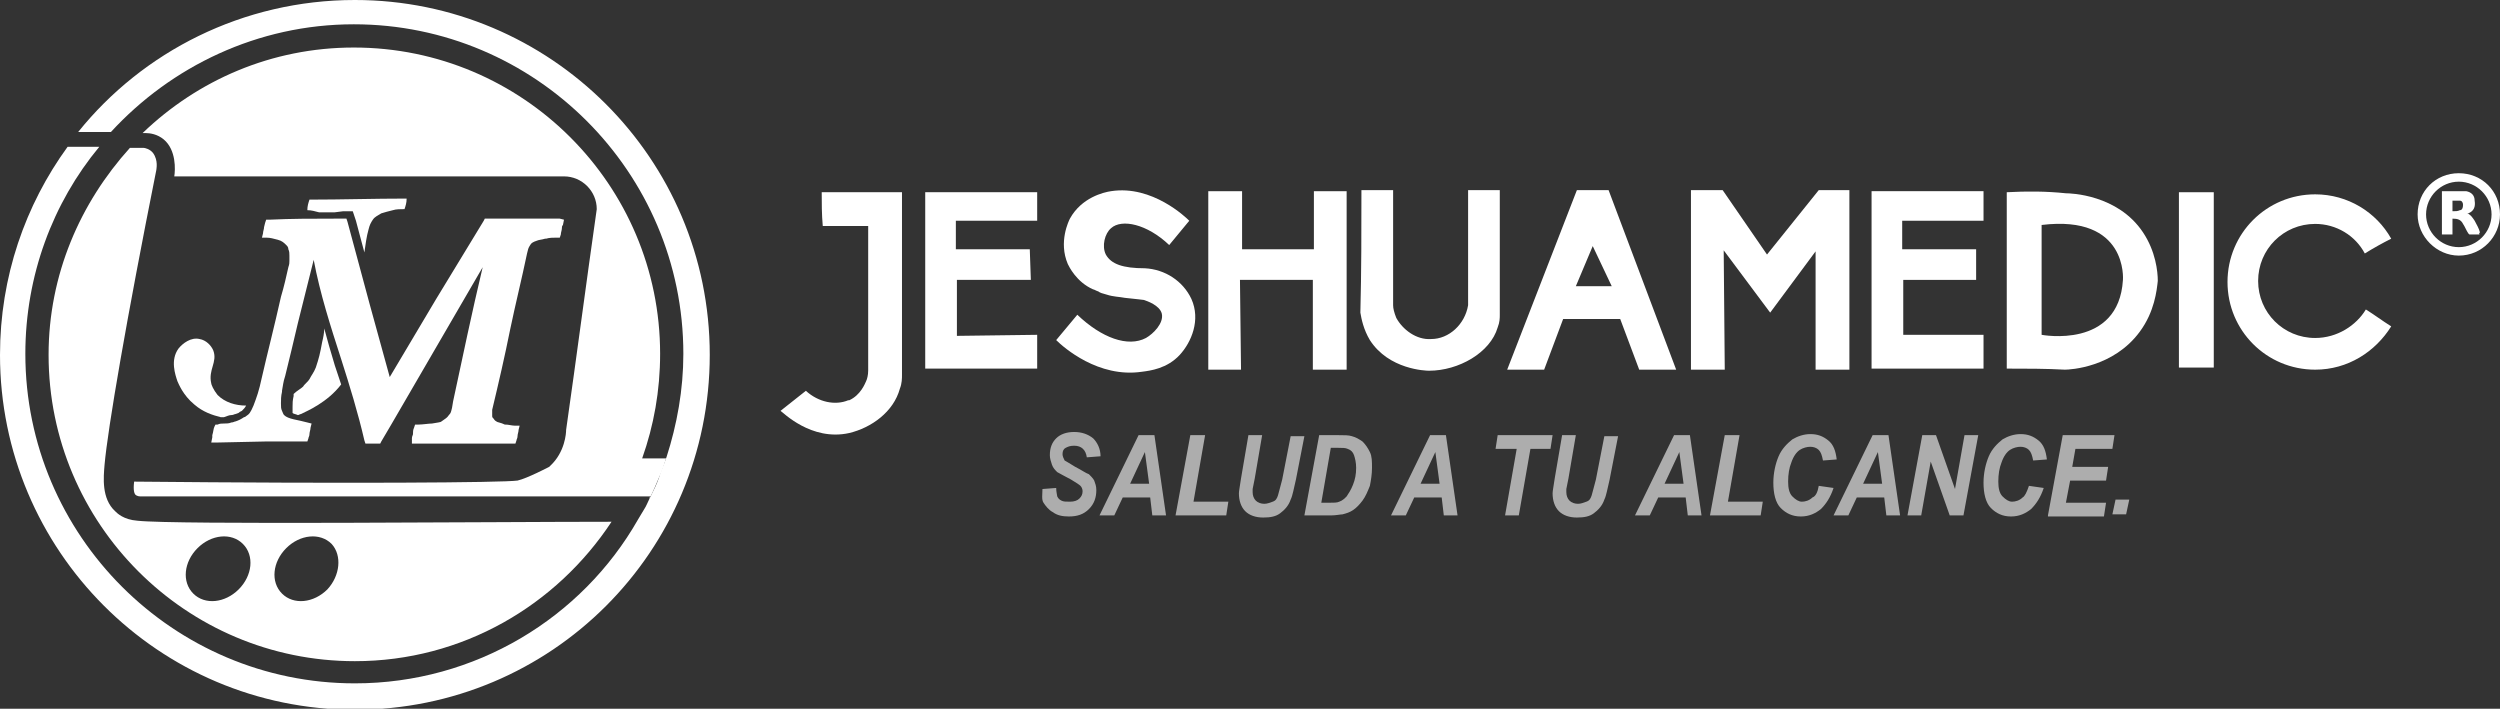 <svg xmlns="http://www.w3.org/2000/svg" xmlns:xlink="http://www.w3.org/1999/xlink" id="Capa_1" x="0px" y="0px" viewBox="0 0 236.7 67.1" style="enable-background:new 0 0 236.7 67.1;" xml:space="preserve"><rect x="0" y="0" width="236.7" height="67.1" fill="#333333" stroke="none"/><style type="text/css">	.st0{fill:#FFFFFF;}	.st1{opacity:0.6;}</style><g>	<g>		<path class="st0" d="M63,43.4h-2.2c1.1-3.1,1.7-6.4,1.7-9.9c0-16-13-29-29-29c-7.8,0-14.8,3.1-20,8.1c0.1,0,0.2,0,0.3,0   c0.4,0,1.1,0.1,1.7,0.6c1.2,1,1.1,2.9,1,3.5c12.3,0,24.6,0,36.9,0c1.7,0,3.1,1.4,3.1,3.1c-1,7-1.9,13.9-2.9,20.9   c0,0.3-0.1,2.1-1.5,3.4c0,0-0.1,0.1-0.1,0.1c0,0-2.1,1.1-3,1.3c-1.4,0.2-16.1,0.3-36.3,0.1c-0.1,0.8,0,1.2,0.2,1.3   c0.2,0.1,0.3,0.1,0.4,0.1c0.8,0,30.2,0,45.8,0c0.8,0,1.6,0,2.3,0c0.1,0,0.1,0,0.2,0c0.3-0.6,0.5-1.1,0.8-1.8   c0.3-0.6,0.5-1.3,0.7-1.9C63.1,43.4,63.1,43.4,63,43.4z"></path>		<path class="st0" d="M61.6,47.2C61.6,47.2,61.6,47.1,61.6,47.2C61.6,47.1,61.6,47.2,61.6,47.2C61.6,47.2,61.6,47.2,61.6,47.2z"></path>		<path class="st0" d="M61.1,48.2c-0.2,0.3-0.4,0.7-0.6,1C60.7,48.9,60.9,48.6,61.1,48.2z"></path>		<path class="st0" d="M33.6,0C23,0,13.5,4.9,7.4,12.5c0.9,0,2,0,3.1,0c5.7-6.2,13.9-10.2,23-10.2c17.2,0,31.2,14,31.2,31.2   c0,3.4-0.6,6.7-1.6,9.8c0,0,0,0,0,0c-0.2,0.6-0.5,1.2-0.7,1.9c-0.2,0.6-0.5,1.2-0.8,1.8c0,0,0,0,0,0c0,0,0,0.1-0.1,0.1   c0,0,0,0.1,0,0.1c0,0,0,0,0,0c-0.2,0.4-0.3,0.7-0.5,1c-0.2,0.3-0.4,0.7-0.6,1C55.1,58.5,45,64.7,33.6,64.7   c-17.2,0-31.2-14-31.2-31.2c0-7.4,2.6-14.3,7-19.6c-1,0-2,0-3,0C2.4,19.4,0,26.2,0,33.6c0,18.5,15,33.6,33.6,33.6   s33.6-15,33.6-33.6S52.1,0,33.6,0z"></path>		<polygon class="st0" points="61.7,47 61.7,47 61.7,47   "></polygon>		<path class="st0" d="M13,49.3c-1.3-0.1-1.9-0.7-2.1-0.9c-1.3-1.2-1.1-3.2-1-4.4c0.3-3.4,2.1-13.9,4.9-27.9c0-0.1,0.2-0.9-0.3-1.6   c-0.3-0.4-0.8-0.5-0.9-0.5c-0.4,0-0.9,0-1.3,0c-4.7,5.2-7.7,12-7.7,19.6c0,16,13,29,29,29c10.2,0,19.1-5.3,24.3-13.2   C46.7,49.4,16.5,49.7,13,49.3z M22.6,55.8c-1.3,1.3-3.2,1.5-4.3,0.4c-1.1-1.1-0.9-3,0.4-4.3c1.3-1.3,3.2-1.5,4.3-0.4   C24.1,52.6,23.9,54.5,22.6,55.8z M31,55.8c-1.3,1.3-3.2,1.5-4.3,0.4c-1.1-1.1-0.9-3,0.4-4.3c1.3-1.3,3.2-1.5,4.3-0.4   C32.4,52.6,32.2,54.5,31,55.8z"></path>		<path class="st0" d="M21.9,39.3c0.2,0,0.3-0.1,0.4-0.1c0.3-0.1,0.3-0.1,0.4-0.2l0.2-0.1c0.2-0.2,0.3-0.3,0.4-0.5c-1,0-2-0.3-2.7-1   c-0.4-0.5-0.6-1-0.6-1.1c-0.3-1.3,0.6-2,0.2-3.1c-0.2-0.5-0.7-1-1.3-1.1c-0.8-0.2-1.6,0.4-2,0.9c-0.8,1.1-0.3,2.5-0.1,3.1   c0.1,0.2,0.5,1.3,1.6,2.2c0.8,0.7,1.7,1,2.5,1.2c0.1,0,0.2,0,0.3,0C21.5,39.4,21.7,39.3,21.9,39.3z"></path>		<path class="st0" d="M32.5,20l0.3,0l0.6,0l0.2,0.6l0.1,0.3l0.8,3c0.1-0.7,0.2-1.5,0.4-2.2c0.1-0.4,0.2-0.6,0.4-0.9   c0.2-0.3,0.5-0.4,0.8-0.6c0.3-0.1,0.7-0.2,1.1-0.3c0.3-0.1,0.7-0.1,1.1-0.1c0.1-0.3,0.2-0.6,0.2-1c-3.1,0-6.1,0.1-9.2,0.1   c-0.1,0.3-0.2,0.6-0.2,1c0.4,0,0.7,0.1,1.1,0.2c0,0,0,0,0,0c0.5,0,1,0,1.5,0L32.5,20z"></path>		<path class="st0" d="M30.7,31.1c0,0.4-0.1,0.9-0.2,1.3c-0.2,1.1-0.3,1.5-0.6,2.4c-0.2,0.5-0.4,0.7-0.6,1.1   c-0.1,0.2-0.5,0.5-0.6,0.7c-0.2,0.2-0.6,0.4-0.9,0.7c0,0,0,0,0,0.1l0,0.1c-0.1,0.4-0.1,0.7-0.1,1c0,0.3,0,0.3,0,0.5   c0,0,0,0.1,0,0.1c0.1,0.1,0.3,0.1,0.5,0.2c0.1,0,0.2-0.1,0.3-0.1c0.6-0.3,2.5-1.1,3.8-2.8c-0.2-0.6-0.4-1.2-0.6-1.8   C31.3,33.3,31,32.2,30.7,31.1z"></path>		<path class="st0" d="M53,20.7c-0.7,0-1.5,0-2.2,0c-1,0-2.1,0-3.2,0c-0.5,0-1,0-1.5,0l-0.2,0l-0.1,0.2l-4.5,7.4l-4.4,7.4L35,28.8   l-2.1-7.8l-0.1-0.3l-0.3,0l-0.9,0c-2,0-4,0-6.1,0.1l-0.3,0l-0.1,0.3l-0.1,0.4c0,0.2-0.1,0.4-0.1,0.6l-0.1,0.4l0.4,0   c0.4,0,0.7,0.1,1.1,0.2c0.4,0.1,0.6,0.3,0.8,0.5c0.1,0.1,0.2,0.2,0.2,0.4c0.1,0.2,0.1,0.4,0.1,0.6c0,0.2,0,0.3,0,0.5l0,0   c0,0.2,0,0.3-0.1,0.6c-0.2,0.9-0.4,1.8-0.7,2.8c-0.6,2.7-1.3,5.4-1.8,7.6c-0.3,1.4-0.5,1.9-0.8,2.7c-0.3,0.7-0.4,0.8-0.7,1   c0,0-0.1,0.1-0.2,0.1c-0.3,0.2-0.5,0.3-0.8,0.4c-0.1,0-0.2,0.1-0.4,0.1c-0.2,0.1-0.5,0.1-0.7,0.1c-0.2,0-0.4,0-0.6,0.1l-0.2,0   l-0.1,0.2c-0.1,0.2-0.1,0.5-0.2,0.8l0,0.2l-0.1,0.5l0.5,0l4.6-0.1l3.7,0l0.3,0l0.1-0.3c0-0.1,0.1-0.2,0.1-0.4   c0-0.2,0.1-0.4,0.1-0.6l0.1-0.4l-0.4-0.1c-0.4-0.1-0.8-0.2-1.3-0.3c-0.4-0.1-0.7-0.2-0.9-0.4c-0.1-0.1-0.1-0.2-0.2-0.4   c-0.1-0.2-0.1-0.4-0.1-0.7c0-0.3,0-0.7,0.1-1.1l0-0.1c0.1-0.5,0.1-0.8,0.3-1.4c0.4-1.6,0.8-3.3,1.2-5c0.5-2,1-4,1.5-6   c0.6,3.2,1.6,6.3,2.6,9.4c0.8,2.5,1.6,5.1,2.2,7.7l0.1,0.3l0.3,0l0.9,0l0.2,0l0.1-0.2l1-1.7l8.6-14.8c-1,4.2-1.9,8.5-2.8,12.7   l-0.1,0.6c-0.1,0.4-0.1,0.5-0.3,0.7c-0.2,0.3-0.3,0.3-0.7,0.6c-0.1,0.1-0.4,0.1-0.9,0.2c-0.3,0-0.9,0.1-1.3,0.1l-0.3,0l-0.1,0.3   c-0.1,0.2-0.1,0.4-0.1,0.6c0,0.1-0.1,0.2-0.1,0.4L39,42l0.5,0c3,0,6,0,9,0l0.3,0l0.1-0.3c0-0.1,0.1-0.2,0.1-0.4   c0-0.2,0.1-0.4,0.1-0.6l0.1-0.4l-0.5,0c-0.2,0-0.6-0.1-0.8-0.1l-0.1,0C47.4,40,47.1,40,47,39.9c-0.2-0.1-0.2-0.2-0.3-0.3   c-0.1-0.1-0.1-0.1-0.1-0.3c0,0,0-0.1,0-0.1c0,0,0-0.1,0-0.1c0,0,0,0,0-0.1c0-0.1,0-0.1,0-0.2c0.6-2.5,1.2-5.1,1.7-7.6   c0.5-2.4,1.1-4.8,1.6-7.2c0.1-0.4,0.1-0.5,0.3-0.8c0.1-0.2,0.3-0.3,0.6-0.4c0.2-0.1,0.5-0.1,0.8-0.2l0.1,0c0.3-0.1,0.7-0.1,1-0.1   l0.3,0l0.1-0.3c0-0.2,0.1-0.4,0.1-0.6c0-0.1,0-0.2,0.1-0.3l0.1-0.5L53,20.7z M35.9,41.7L35.9,41.7L35.9,41.7L35.9,41.7z"></path>	</g>	<g>		<g>			<path class="st0" d="M77.8,18.2h7.6c0,5.8,0,11.5,0,17.3c0,0.3,0,0.8-0.2,1.3c-0.6,2.2-2.7,3.7-4.8,4.2c-3.6,0.8-6.3-2-6.5-2.1    l2.4-1.9c1.2,1.1,2.8,1.4,4,0.9c0,0,0.1,0,0.1,0c1.1-0.5,1.5-1.6,1.6-1.8c0.1-0.2,0.2-0.6,0.2-1c0-4.6,0-9.1,0-13.7    c-1.4,0-2.8,0-4.3,0C77.8,20.3,77.8,19.2,77.8,18.2z"></path>			<polygon class="st0" points="87.6,18.2 87.6,34.9 98.2,34.9 98.2,31.7 90.6,31.8 90.6,26.5 97.6,26.5 97.5,23.6 90.5,23.6     90.5,20.9 98.2,20.9 98.2,18.2    "></polygon>			<path class="st0" d="M112.6,20.9l-1.9,2.3c-2.1-2-4.5-2.5-5.5-1.6c-0.6,0.5-0.9,1.7-0.5,2.5c0.5,0.9,1.6,1.3,3.7,1.3    c1.9,0.1,3.6,1.2,4.4,2.9c0.9,2,0,4.1-1.1,5.3c-1.2,1.3-2.8,1.5-3.6,1.6c-4.1,0.6-7.4-2.3-8.1-3l2-2.4c2.3,2.2,4.8,3.1,6.5,2.2    c0.7-0.4,1.7-1.4,1.5-2.3c-0.2-0.8-1.4-1.2-1.7-1.3c-0.1,0-0.7-0.1-1.8-0.2c-0.5-0.1-1.1-0.1-1.7-0.3c-0.4-0.1-0.7-0.2-0.8-0.3    c-0.3-0.1-0.4-0.2-0.5-0.2c-1.6-0.7-2.3-2.2-2.4-2.4c-0.9-2.1,0.1-4.1,0.2-4.3c1.1-2,3.2-2.5,3.9-2.6    C109.1,17.5,112.3,20.6,112.6,20.9z"></path>			<polygon class="st0" points="114.4,18.1 117.6,18.1 117.6,23.6 124.4,23.6 124.4,18.1 127.5,18.1 127.5,35 124.3,35 124.3,26.5     117.4,26.5 117.5,35 114.4,35    "></polygon>			<path class="st0" d="M128.9,18h3v10.9c0,0.3,0.1,0.7,0.3,1.2c0.6,1.1,1.9,2.1,3.3,2c1.7,0,3.2-1.4,3.5-3.2V18h3v11.8    c0,0.3,0,0.7-0.2,1.2c-0.7,2.4-3.7,4.1-6.5,4.1c-0.3,0-3.8-0.1-5.6-2.9c-0.6-1-0.8-2-0.9-2.6C128.9,25.7,128.9,21.8,128.9,18z"></path>			<path class="st0" d="M152.3,18h-3l-6.6,17h3.5l1.8-4.8h5.4l1.8,4.8h3.5L152.3,18z M149.2,27.1l1.6-3.8l1.8,3.8H149.2z"></path>			<polygon class="st0" points="160.1,18 163.1,18 167.3,24.1 172.2,18 175.1,18 175.1,35 171.9,35 171.9,23.8 167.6,29.6     163.2,23.7 163.3,35 160.1,35    "></polygon>			<polygon class="st0" points="177.2,18.1 177.2,34.9 187.8,34.9 187.8,31.7 180.2,31.7 180.2,26.5 187.1,26.5 187.1,23.6     180.1,23.6 180.1,20.9 187.8,20.9 187.8,18.1    "></polygon>			<path class="st0" d="M190,18.2v16.7c1.8,0,3.7,0,5.5,0.1c0.5,0,4.6-0.2,7.1-3.6c1.4-1.9,1.6-3.9,1.7-4.8c0-0.9-0.2-2.8-1.4-4.6    c-2.4-3.6-6.9-3.7-7.3-3.7C193.7,18.1,191.9,18.1,190,18.2z M201,26.5c-0.4,6.6-7.7,5.2-7.7,5.2V21.3    C201.5,20.3,201,26.5,201,26.5z"></path>			<rect x="206.3" y="18.2" class="st0" width="3.3" height="16.6"></rect>			<path class="st0" d="M219.2,32c-3,0-5.4-2.4-5.4-5.4s2.4-5.4,5.4-5.4c2,0,3.8,1.1,4.7,2.8c0.8-0.5,1.7-1,2.5-1.4    c-1.4-2.5-4.1-4.2-7.2-4.2c-4.6,0-8.3,3.7-8.3,8.3s3.7,8.3,8.3,8.3c3.1,0,5.7-1.7,7.2-4.1c-0.8-0.5-1.6-1.1-2.4-1.6    C223.1,30.8,221.3,32,219.2,32z"></path>		</g>		<g class="st1">			<path class="st0" d="M98.7,46.3l1.3-0.1c0,0.4,0.1,0.7,0.1,0.8c0.1,0.2,0.2,0.3,0.4,0.4c0.2,0.1,0.4,0.1,0.8,0.1    c0.4,0,0.7-0.1,0.9-0.3c0.2-0.2,0.3-0.4,0.3-0.7c0-0.2-0.1-0.4-0.2-0.5c-0.1-0.1-0.4-0.3-0.9-0.6c-0.6-0.3-1.1-0.6-1.3-0.7    c-0.2-0.2-0.4-0.4-0.5-0.7s-0.2-0.6-0.2-0.9c0-0.7,0.2-1.2,0.6-1.6s1-0.6,1.7-0.6c0.7,0,1.3,0.2,1.8,0.6c0.4,0.4,0.7,1,0.7,1.7    l-1.3,0.1c-0.1-0.7-0.5-1.1-1.2-1.1c-0.4,0-0.6,0.1-0.8,0.2c-0.2,0.1-0.3,0.3-0.3,0.6c0,0.2,0.1,0.4,0.2,0.6    c0.2,0.1,0.5,0.3,1,0.6c0.6,0.3,1,0.6,1.3,0.7c0.2,0.2,0.4,0.4,0.5,0.6c0.1,0.3,0.2,0.5,0.2,0.9c0,0.7-0.2,1.3-0.7,1.8    c-0.5,0.5-1.1,0.7-1.9,0.7c-0.6,0-1.1-0.1-1.5-0.4c-0.4-0.2-0.7-0.6-0.9-0.9S98.7,46.8,98.7,46.3z"></path>			<path class="st0" d="M108.9,47.1h-2.6l-0.8,1.7h-1.4l3.7-7.6h1.5l1.1,7.6h-1.3L108.9,47.1z M108.8,45.8l-0.4-3l-1.4,3H108.8z"></path>			<path class="st0" d="M111.3,48.8l1.4-7.6h1.4l-1.1,6.3h3.3l-0.2,1.3H111.3z"></path>			<path class="st0" d="M118.2,41.2h1.3l-0.7,4.1l-0.2,1c0,0.1,0,0.2,0,0.3c0,0.3,0.1,0.6,0.3,0.8c0.2,0.2,0.5,0.3,0.8,0.3    c0.3,0,0.5-0.1,0.8-0.2s0.4-0.3,0.5-0.6c0.1-0.3,0.2-0.8,0.4-1.5l0.8-4.1h1.3l-0.8,4.1c-0.2,0.8-0.3,1.5-0.5,1.9    c-0.2,0.6-0.6,1-1,1.3c-0.4,0.3-0.9,0.4-1.6,0.4c-0.7,0-1.3-0.2-1.7-0.6c-0.4-0.4-0.6-1-0.6-1.7c0-0.2,0.1-0.7,0.2-1.4    L118.2,41.2z"></path>			<path class="st0" d="M123.5,48.8l1.4-7.6h1.8c0.6,0,1,0,1.3,0.1c0.4,0.1,0.7,0.3,1,0.5c0.3,0.3,0.5,0.6,0.7,1    c0.2,0.4,0.2,0.9,0.2,1.5c0,0.6-0.1,1.2-0.2,1.7c-0.2,0.5-0.4,1-0.7,1.4c-0.3,0.4-0.6,0.7-0.9,0.9c-0.3,0.2-0.6,0.3-1,0.4    c-0.2,0-0.6,0.1-1.1,0.1H123.5z M125.1,47.6h0.7c0.5,0,0.8,0,1-0.1c0.3-0.1,0.5-0.3,0.7-0.5c0.2-0.3,0.4-0.6,0.6-1.1    c0.2-0.5,0.3-1,0.3-1.6c0-0.5-0.1-0.9-0.2-1.2s-0.3-0.5-0.6-0.6c-0.2-0.1-0.5-0.1-0.9-0.1H126L125.1,47.6z"></path>			<path class="st0" d="M136.5,47.1h-2.6l-0.8,1.7h-1.4l3.7-7.6h1.5l1.1,7.6h-1.3L136.5,47.1z M136.3,45.8l-0.4-3l-1.4,3H136.3z"></path>			<path class="st0" d="M143.8,48.8h-1.3l1.1-6.3h-2l0.2-1.3h5.2l-0.2,1.3h-1.9L143.8,48.8z"></path>			<path class="st0" d="M147.9,41.2h1.3l-0.7,4.1l-0.2,1c0,0.1,0,0.2,0,0.3c0,0.3,0.1,0.6,0.3,0.8c0.2,0.2,0.5,0.3,0.8,0.3    c0.3,0,0.5-0.1,0.8-0.2s0.4-0.3,0.5-0.6c0.1-0.3,0.2-0.8,0.4-1.5l0.8-4.1h1.3l-0.8,4.1c-0.2,0.8-0.3,1.5-0.5,1.9    c-0.2,0.6-0.6,1-1,1.3c-0.4,0.3-0.9,0.4-1.6,0.4c-0.7,0-1.3-0.2-1.7-0.6c-0.4-0.4-0.6-1-0.6-1.7c0-0.2,0.1-0.7,0.2-1.4    L147.9,41.2z"></path>			<path class="st0" d="M159.6,47.1H157l-0.8,1.7h-1.4l3.7-7.6h1.5l1.1,7.6h-1.3L159.6,47.1z M159.4,45.8l-0.4-3l-1.4,3H159.4z"></path>			<path class="st0" d="M161.9,48.8l1.4-7.6h1.4l-1.1,6.3h3.3l-0.2,1.3H161.9z"></path>			<path class="st0" d="M172.2,46l1.4,0.2c-0.3,0.9-0.7,1.5-1.2,2c-0.5,0.4-1.1,0.7-1.9,0.7c-0.8,0-1.4-0.3-1.9-0.8    s-0.7-1.4-0.7-2.4c0-0.9,0.2-1.8,0.5-2.5c0.3-0.7,0.8-1.2,1.3-1.6c0.5-0.3,1.1-0.5,1.7-0.5c0.7,0,1.2,0.2,1.7,0.6s0.7,1,0.8,1.8    l-1.3,0.1c-0.1-0.5-0.2-0.8-0.4-1c-0.2-0.2-0.5-0.3-0.8-0.3c-0.3,0-0.7,0.1-1,0.3c-0.3,0.2-0.6,0.6-0.8,1.2    c-0.2,0.5-0.3,1.1-0.3,1.8c0,0.6,0.1,1.1,0.4,1.4c0.3,0.3,0.6,0.5,0.9,0.5c0.3,0,0.7-0.1,1-0.4C171.9,47,172.1,46.6,172.2,46z"></path>			<path class="st0" d="M178.4,47.1h-2.6l-0.8,1.7h-1.4l3.7-7.6h1.5l1.1,7.6h-1.3L178.4,47.1z M178.2,45.8l-0.4-3l-1.4,3H178.2z"></path>			<path class="st0" d="M185.9,48.8h-1.3l-1.8-5.1l-0.9,5.1h-1.3l1.4-7.6h1.3l1.8,5.1l0.9-5.1h1.3L185.9,48.8z"></path>			<path class="st0" d="M192.1,46l1.4,0.2c-0.3,0.9-0.7,1.5-1.2,2c-0.5,0.4-1.1,0.7-1.9,0.7c-0.8,0-1.4-0.3-1.9-0.8    c-0.5-0.5-0.7-1.4-0.7-2.4c0-0.9,0.2-1.8,0.5-2.5s0.8-1.2,1.3-1.6c0.5-0.3,1.1-0.5,1.7-0.5c0.7,0,1.2,0.2,1.7,0.6s0.7,1,0.8,1.8    l-1.3,0.1c-0.1-0.5-0.2-0.8-0.4-1s-0.5-0.3-0.8-0.3c-0.3,0-0.7,0.1-1,0.3c-0.3,0.2-0.6,0.6-0.8,1.2c-0.2,0.5-0.3,1.1-0.3,1.8    c0,0.6,0.1,1.1,0.4,1.4c0.3,0.3,0.6,0.5,0.9,0.5c0.3,0,0.7-0.1,1-0.4C191.7,47,191.9,46.6,192.1,46z"></path>			<path class="st0" d="M193.9,48.8l1.4-7.6h4.9l-0.2,1.3h-3.5l-0.3,1.7h3.4l-0.2,1.3h-3.4l-0.4,2.1h3.8l-0.2,1.3H193.9z"></path>			<path class="st0" d="M200.3,47.3h1.3l-0.3,1.4h-1.3L200.3,47.3z"></path>		</g>	</g>	<g>		<path class="st0" d="M228.9,20.3c0-2.2,1.7-3.9,3.9-3.9c2.2,0,3.9,1.7,3.9,3.9c0,2.1-1.7,3.9-3.9,3.9   C230.7,24.2,228.9,22.4,228.9,20.3z M229.7,20.3c0,1.7,1.4,3.1,3.1,3.1c1.7,0,3.1-1.4,3.1-3.1c0-1.7-1.4-3.1-3.1-3.1   C231.1,17.2,229.7,18.6,229.7,20.3z"></path>		<path class="st0" d="M234.8,22.2c-0.3,0-0.7,0-1,0c0,0-0.1-0.1-0.1-0.1c-0.2-0.3-0.3-0.6-0.5-0.9c-0.2-0.4-0.5-0.5-1-0.5   c0,0.5,0,1,0,1.5c-0.4,0-0.7,0-1,0c0-1.3,0-2.7,0-4.1c0.4,0,1.6,0,2.1,0c0,0,0.1,0,0.2,0c0.5,0.1,0.8,0.4,0.8,0.9   c0.1,0.6-0.1,1-0.6,1.2c0,0-0.1,0-0.1,0c0.3,0.1,0.5,0.4,0.7,0.7c0.2,0.4,0.4,0.7,0.5,1.1C234.7,22.1,234.7,22.2,234.8,22.2z    M232.2,20c0.3,0,0.5,0,0.7-0.1c0.2,0,0.3-0.2,0.3-0.5c0-0.2-0.1-0.4-0.3-0.4c-0.2,0-0.5,0-0.7,0C232.2,19.3,232.2,19.6,232.2,20z   "></path>	</g></g><g></g><g></g><g></g><g></g><g></g><g></g><g></g><g></g><g></g><g></g><g></g><g></g><g></g><g></g><g></g></svg>